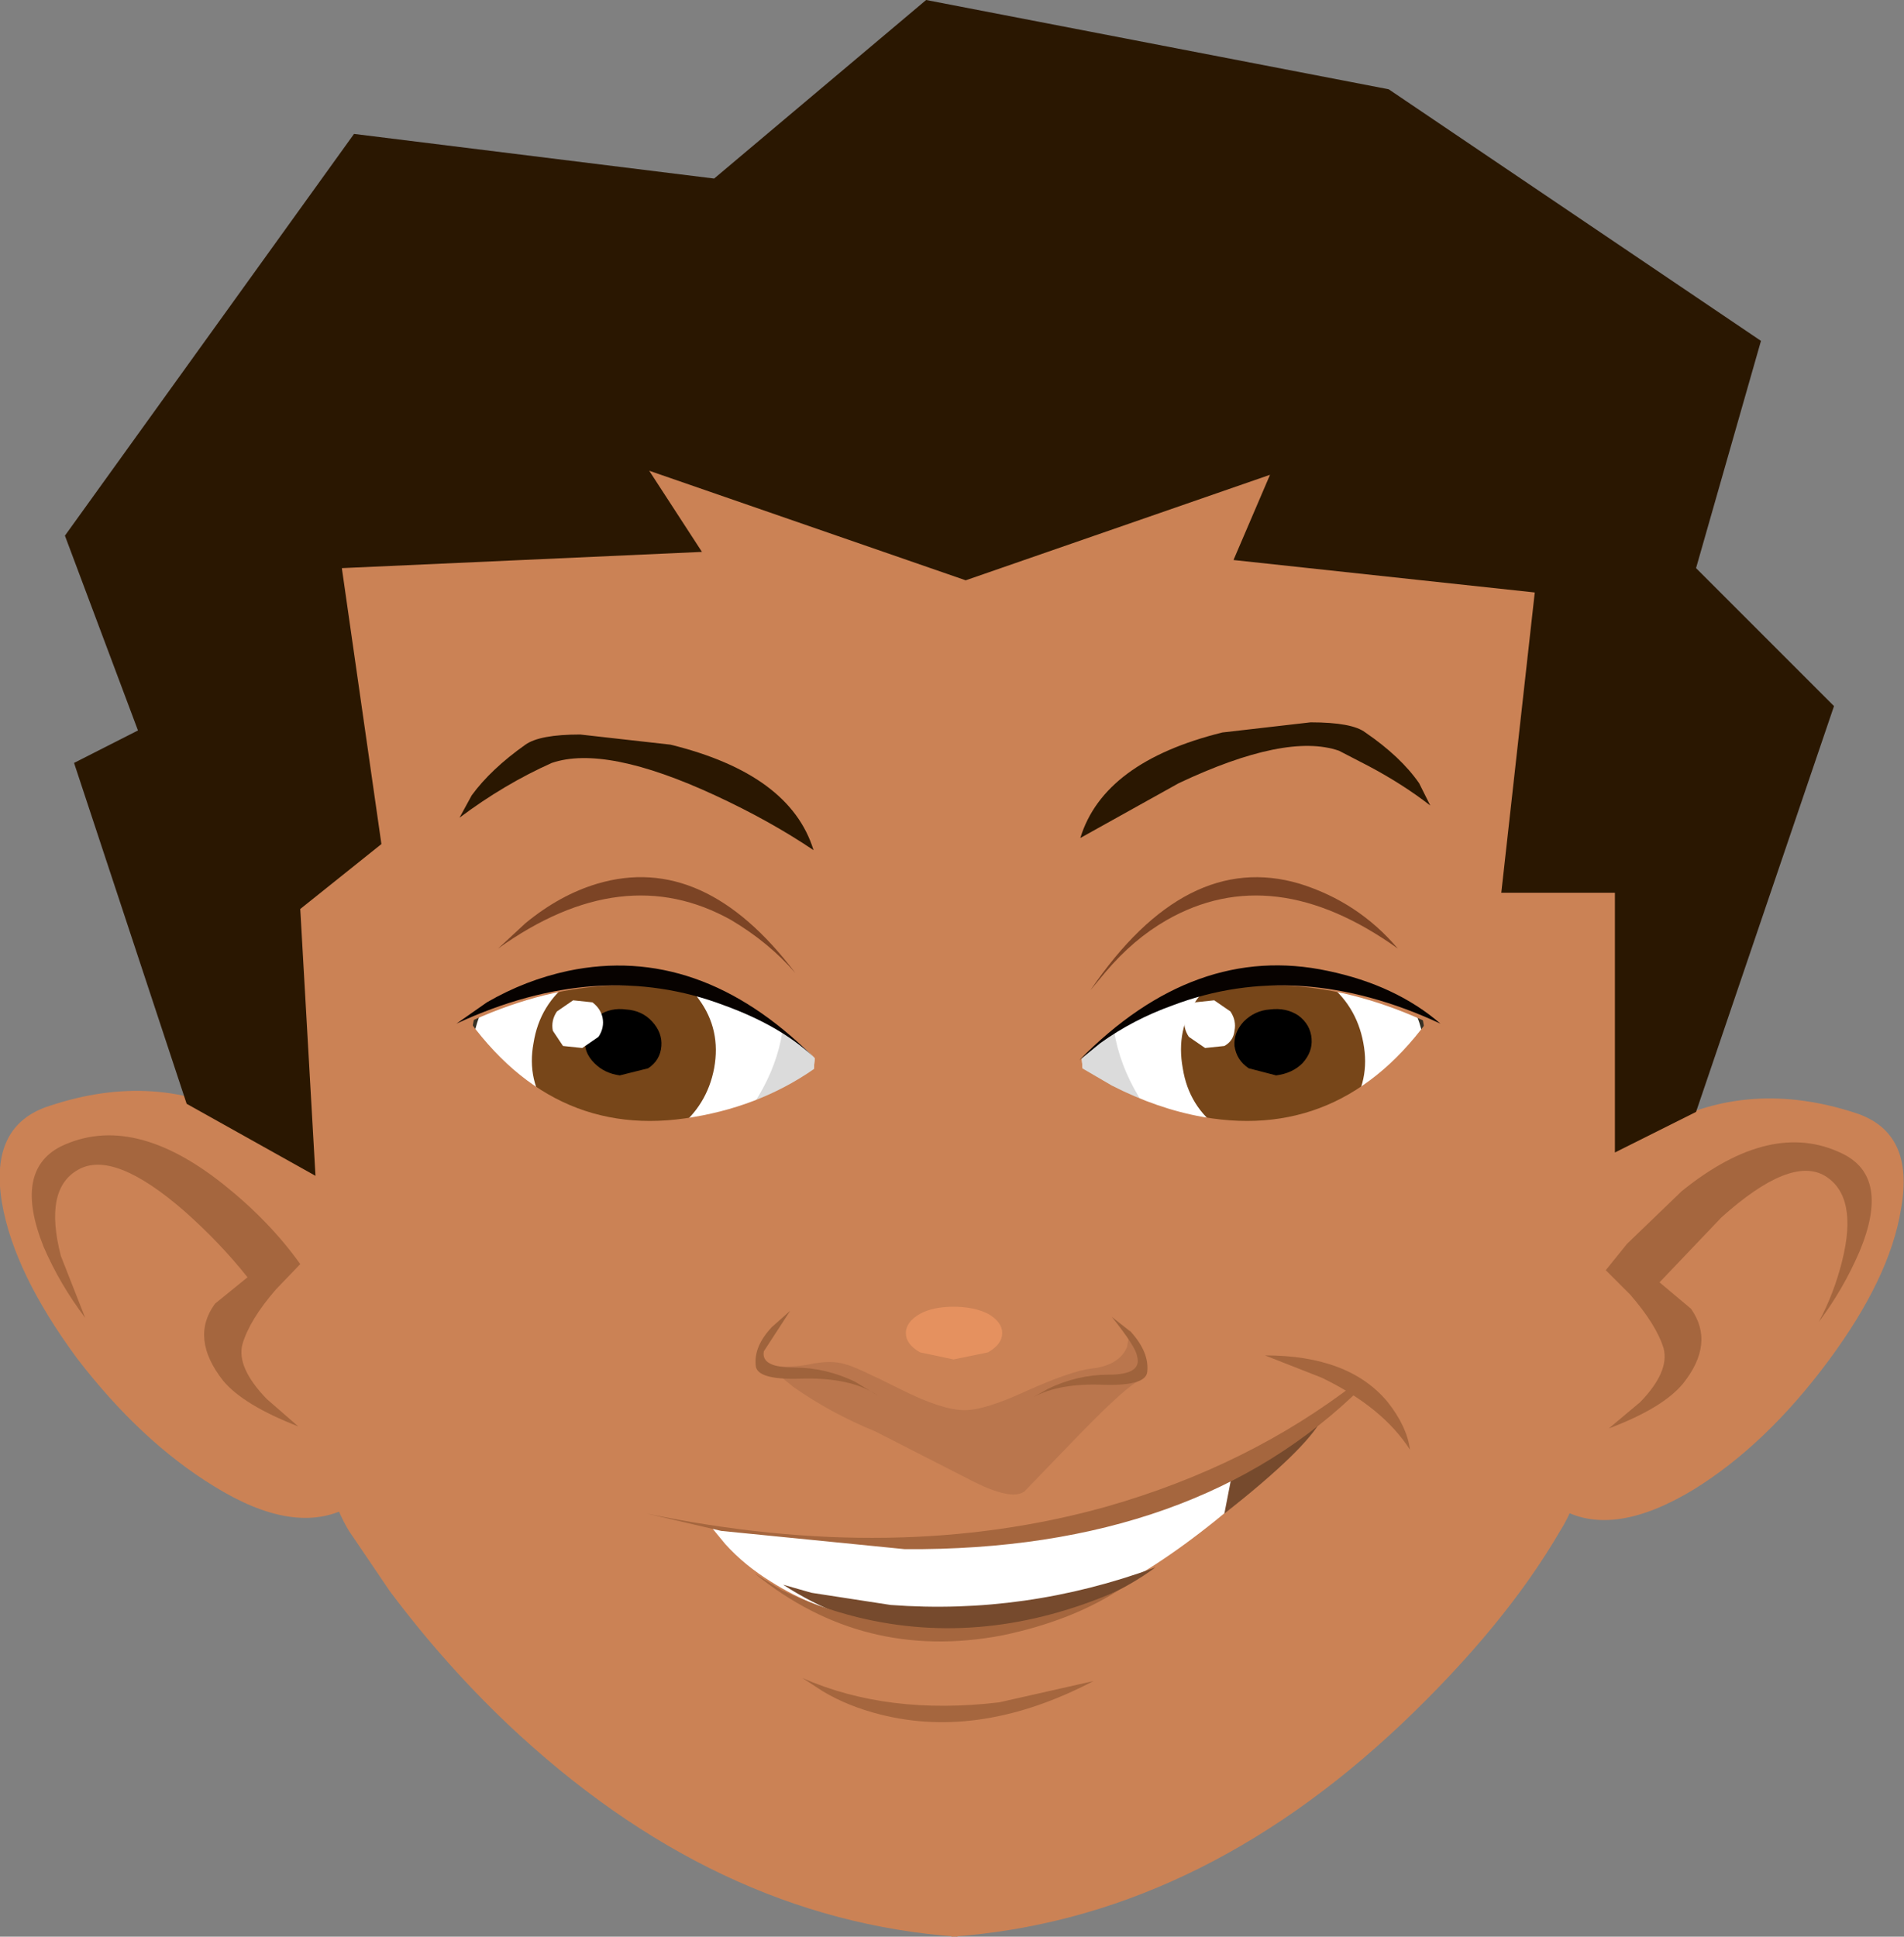 <?xml version="1.0" encoding="UTF-8" standalone="no"?>
<svg xmlns:xlink="http://www.w3.org/1999/xlink" height="95.45px" width="93.85px" xmlns="http://www.w3.org/2000/svg">
  <rect width="100%" height="100%" fill="#808080" stroke="none"/>
  <g transform="matrix(1.0, 0.0, 0.0, 1.0, 46.2, 21.35)">
    <path d="M34.5 20.4 Q34.5 31.4 24.45 39.25 14.4 47.05 0.15 47.05 -14.05 47.05 -24.1 39.25 -34.2 31.4 -34.2 20.4 -34.2 9.35 -24.1 1.55 -14.05 -6.25 0.15 -6.25 14.4 -6.25 24.45 1.55 34.5 9.35 34.5 20.4" fill="#cb8255" fill-rule="evenodd" stroke="none"/>
    <path d="M17.45 11.95 Q34.25 15.5 34.5 23.6 35.0 38.15 32.9 47.6 31.85 52.3 30.7 54.1 28.0 58.75 22.9 63.6 12.7 73.25 0.7 74.1 L0.7 10.05 5.95 10.35 17.45 11.95" fill="#cb8255" fill-rule="evenodd" stroke="none"/>
    <path d="M-15.75 11.95 Q-7.35 10.2 1.0 10.05 L1.0 74.1 Q-11.0 73.25 -21.2 63.6 -24.35 60.6 -27.0 57.05 L-29.0 54.1 Q-30.1 52.3 -31.15 47.6 -33.25 38.15 -32.8 23.6 -32.5 15.5 -15.75 11.95" fill="#cb8255" fill-rule="evenodd" stroke="none"/>
    <path d="M-8.45 45.9 Q-7.5 46.1 -6.35 45.9 -5.2 45.65 -4.5 45.9 -4.15 45.95 -1.75 47.15 0.25 48.15 1.35 48.15 2.35 48.15 4.4 47.2 6.65 46.2 7.6 46.1 8.95 45.95 9.35 45.05 L9.5 44.2 10.1 45.3 Q10.6 46.45 9.95 46.7 9.35 46.95 7.1 49.25 L4.3 52.15 Q3.65 52.65 1.55 51.55 L-3.05 49.2 Q-5.25 48.3 -7.1 47.0 L-8.45 45.9" fill="#ba764d" fill-rule="evenodd" stroke="none"/>
    <path d="M-6.1 27.9 Q-5.5 31.35 -7.5 34.4 -9.5 37.5 -13.0 38.4 -16.45 39.3 -19.35 37.5 -22.25 35.7 -22.9 32.3 -23.5 28.85 -21.5 25.8 -19.5 22.7 -16.0 21.8 -12.55 20.9 -9.65 22.7 -6.75 24.5 -6.1 27.9" fill="#363125" fill-rule="evenodd" stroke="none"/>
    <path d="M-6.2 28.8 Q-5.55 32.25 -7.55 35.3 -9.55 38.4 -13.05 39.3 -16.5 40.2 -19.4 38.4 -22.3 36.6 -22.9 33.2 -23.55 29.75 -21.55 26.7 -19.55 23.6 -16.1 22.7 -12.6 21.8 -9.7 23.6 -6.8 25.4 -6.2 28.8" fill="#ffffff" fill-rule="evenodd" stroke="none"/>
    <path d="M-6.2 28.8 Q-5.55 32.25 -7.55 35.3 -9.55 38.4 -13.05 39.3 -16.0 40.05 -18.65 38.85 -21.2 37.6 -22.4 34.95 -20.9 36.45 -18.85 37.05 -16.75 37.6 -14.55 37.05 -11.05 36.15 -9.05 33.05 -7.05 30.0 -7.7 26.6 L-8.2 24.8 Q-6.65 26.5 -6.2 28.8" fill="#dbdbdb" fill-rule="evenodd" stroke="none"/>
    <path d="M-11.75 27.9 Q-10.65 29.4 -11.0 31.3 -11.35 33.15 -12.85 34.3 -14.45 35.45 -16.25 35.15 -18.1 34.9 -19.15 33.4 -20.25 31.9 -19.9 30.05 -19.6 28.15 -18.05 27.0 -16.45 25.85 -14.65 26.15 -12.8 26.4 -11.75 27.9" fill="#774619" fill-rule="evenodd" stroke="none"/>
    <path d="M-13.6 30.2 Q-13.65 30.9 -14.25 31.3 L-15.65 31.65 Q-16.4 31.55 -16.9 31.05 -17.45 30.5 -17.35 29.85 -17.3 29.15 -16.7 28.7 -16.1 28.3 -15.35 28.4 -14.55 28.45 -14.05 29.0 -13.55 29.55 -13.6 30.2" fill="#000000" fill-rule="evenodd" stroke="none"/>
    <path d="M-16.5 28.8 Q-16.4 29.3 -16.7 29.75 L-17.5 30.3 -18.45 30.2 -18.95 29.45 Q-19.05 28.95 -18.75 28.5 L-17.95 27.95 -17.0 28.05 Q-16.6 28.35 -16.5 28.8" fill="#ffffff" fill-rule="evenodd" stroke="none"/>
    <path d="M-6.35 25.7 Q-5.7 28.8 -5.75 31.1 -7.45 29.2 -10.6 28.05 -17.0 25.8 -24.25 29.6 -20.8 23.85 -16.9 20.45 -9.0 13.75 -6.35 25.7" fill="#cb8255" fill-rule="evenodd" stroke="none"/>
    <path d="M-24.1 37.1 L-23.6 28.2 Q-19.15 34.95 -12.0 33.7 -8.45 33.1 -5.75 31.1 -4.45 34.35 -6.65 37.4 -7.75 38.95 -9.1 39.85 L-16.65 42.15 -24.1 37.1" fill="#cb8255" fill-rule="evenodd" stroke="none"/>
    <path d="M-22.2 28.05 Q-20.3 26.95 -18.2 26.5 -11.75 25.15 -6.15 30.7 -7.75 29.2 -10.5 28.2 -16.7 25.85 -23.7 29.1 L-22.2 28.05" fill="#070200" fill-rule="evenodd" stroke="none"/>
    <path d="M-7.0 26.6 Q-8.3 25.1 -10.15 24.0 -15.5 21.0 -21.65 25.4 L-20.3 24.15 Q-18.6 22.75 -16.75 22.2 -11.5 20.65 -7.0 26.6" fill="#7c4425" fill-rule="evenodd" stroke="none"/>
    <path d="M7.25 27.9 Q7.85 24.5 10.75 22.7 13.6 20.9 17.1 21.8 20.6 22.7 22.6 25.8 24.6 28.85 23.95 32.3 23.35 35.7 20.45 37.5 17.55 39.3 14.05 38.4 10.6 37.5 8.6 34.4 6.6 31.35 7.25 27.9" fill="#363125" fill-rule="evenodd" stroke="none"/>
    <path d="M7.25 28.8 Q7.9 25.4 10.8 23.6 13.7 21.8 17.15 22.7 20.65 23.6 22.6 26.7 24.65 29.75 24.0 33.2 23.4 36.6 20.5 38.4 17.6 40.2 14.15 39.3 10.65 38.4 8.65 35.3 6.65 32.25 7.25 28.8" fill="#ffffff" fill-rule="evenodd" stroke="none"/>
    <path d="M7.25 28.8 Q7.7 26.5 9.3 24.8 8.95 25.65 8.75 26.6 8.15 30.0 10.15 33.05 12.15 36.15 15.65 37.05 17.85 37.6 19.95 37.05 22.0 36.45 23.45 34.95 22.3 37.6 19.75 38.85 17.1 40.05 14.15 39.3 10.65 38.4 8.65 35.3 6.65 32.25 7.25 28.8" fill="#dbdbdb" fill-rule="evenodd" stroke="none"/>
    <path d="M12.8 27.9 Q13.9 26.4 15.75 26.15 17.6 25.85 19.1 27.0 20.65 28.15 21.0 30.05 21.35 31.9 20.3 33.4 19.2 34.9 17.35 35.15 15.5 35.45 13.95 34.3 12.4 33.2 12.1 31.3 11.75 29.4 12.8 27.9" fill="#774619" fill-rule="evenodd" stroke="none"/>
    <path d="M14.65 30.2 Q14.6 29.55 15.1 29.0 15.65 28.45 16.4 28.4 17.2 28.3 17.8 28.7 18.4 29.15 18.45 29.85 18.5 30.5 18.0 31.05 17.5 31.55 16.7 31.65 L15.35 31.3 Q14.75 30.9 14.65 30.2" fill="#000000" fill-rule="evenodd" stroke="none"/>
    <path d="M12.2 28.8 Q12.25 28.35 12.7 28.05 L13.65 27.95 14.45 28.5 Q14.75 28.95 14.65 29.45 14.6 29.95 14.15 30.2 L13.2 30.3 12.4 29.75 Q12.1 29.3 12.2 28.8" fill="#ffffff" fill-rule="evenodd" stroke="none"/>
    <path d="M7.45 25.7 Q10.1 13.75 17.95 20.45 21.95 23.85 25.3 29.6 18.05 25.8 11.7 28.05 9.7 28.8 8.05 30.0 L6.8 31.1 Q6.8 28.8 7.45 25.7" fill="#cb8255" fill-rule="evenodd" stroke="none"/>
    <path d="M6.8 31.1 L8.6 32.15 Q10.85 33.3 13.1 33.7 20.25 34.95 24.7 28.2 L25.25 37.1 17.75 42.15 10.2 39.85 Q8.85 38.95 7.75 37.4 5.55 34.35 6.8 31.1" fill="#cb8255" fill-rule="evenodd" stroke="none"/>
    <path d="M7.0 30.9 Q12.7 25.1 19.25 26.5 22.6 27.2 24.8 29.1 17.8 25.85 11.6 28.2 9.65 28.9 8.05 30.05 L7.0 30.9" fill="#070200" fill-rule="evenodd" stroke="none"/>
    <path d="M7.55 27.45 Q12.25 20.55 17.85 22.2 20.75 23.1 22.7 25.4 16.55 21.0 11.3 24.0 9.65 24.95 8.3 26.55 L7.55 27.45" fill="#7c4425" fill-rule="evenodd" stroke="none"/>
    <path d="M-43.75 33.15 Q-38.5 31.4 -34.05 33.8 -31.85 35.0 -30.65 36.6 L-29.35 38.6 Q-27.9 41.05 -27.05 43.3 -24.4 50.5 -29.05 52.95 -31.7 54.35 -35.65 51.9 -39.25 49.7 -42.4 45.6 -45.5 41.4 -46.1 37.95 -46.75 34.1 -43.75 33.15" fill="#cb8255" fill-rule="evenodd" stroke="none"/>
    <path d="M45.25 33.5 Q48.2 34.45 47.5 38.25 46.95 41.65 43.9 45.75 40.85 49.85 37.3 52.05 33.35 54.45 30.8 53.05 26.2 50.6 28.8 43.5 29.6 41.3 31.05 38.85 L32.35 36.9 33.2 36.0 Q34.3 34.9 35.65 34.15 40.05 31.8 45.25 33.5" fill="#cb8255" fill-rule="evenodd" stroke="none"/>
    <path d="M-22.95 17.85 Q-22.0 16.55 -20.3 15.35 -19.6 14.85 -17.6 14.85 L-13.15 15.35 Q-7.25 16.8 -6.1 20.55 -8.25 19.1 -10.95 17.85 -16.35 15.35 -19.0 16.25 -21.35 17.3 -23.55 18.95 L-22.95 17.85" fill="#2a1701" fill-rule="evenodd" stroke="none"/>
    <path d="M-43.2 35.15 Q-39.65 33.45 -35.15 37.05 -32.9 38.85 -31.4 40.95 L-32.6 42.2 Q-33.9 43.7 -34.25 44.9 -34.55 46.05 -33.05 47.6 L-31.5 48.95 Q-34.2 47.9 -35.2 46.7 -36.85 44.6 -35.6 42.9 L-34.0 41.6 Q-35.35 39.9 -37.1 38.35 -40.6 35.3 -42.35 36.3 -44.05 37.25 -43.2 40.55 L-42.0 43.6 Q-43.25 41.95 -44.05 40.1 -45.55 36.35 -43.2 35.15" fill="#a5663e" fill-rule="evenodd" stroke="none"/>
    <path d="M44.6 35.5 Q47.0 36.65 45.45 40.35 44.65 42.2 43.45 43.8 44.2 42.4 44.6 40.8 45.4 37.6 43.75 36.6 42.05 35.6 38.65 38.65 L35.6 41.85 37.15 43.15 Q38.35 44.85 36.75 46.85 35.75 48.05 33.1 49.05 L34.65 47.75 Q36.1 46.25 35.8 45.1 35.45 43.95 34.15 42.45 L32.95 41.25 34.0 39.95 36.7 37.35 Q41.1 33.8 44.6 35.5" fill="#a5663e" fill-rule="evenodd" stroke="none"/>
    <path d="M-7.25 43.25 L-8.55 45.25 Q-8.7 46.05 -7.05 46.05 -5.5 46.05 -4.05 46.75 L-2.9 47.45 Q-4.25 46.5 -6.85 46.6 -8.9 46.65 -8.95 45.95 -9.05 45.0 -8.15 44.05 L-7.25 43.25" fill="#9f633c" fill-rule="evenodd" stroke="none"/>
    <path d="M9.55 44.3 Q10.45 45.3 10.35 46.25 10.3 46.95 8.25 46.9 6.05 46.8 4.75 47.5 L5.45 47.1 Q6.9 46.4 8.45 46.4 10.1 46.4 9.85 45.5 9.8 45.05 8.6 43.55 L9.55 44.3" fill="#9f633c" fill-rule="evenodd" stroke="none"/>
    <path d="M0.8 43.05 Q1.8 43.05 2.5 43.4 3.2 43.8 3.2 44.35 3.2 44.9 2.5 45.3 L0.8 45.65 -0.85 45.3 Q-1.55 44.9 -1.55 44.35 -1.55 43.8 -0.85 43.4 -0.2 43.05 0.8 43.05" fill="#e5915f" fill-rule="evenodd" stroke="none"/>
    <path d="M23.75 17.25 L24.3 18.35 Q22.95 17.3 21.25 16.4 L19.8 15.65 Q17.2 14.75 11.9 17.25 L7.05 19.95 Q8.2 16.2 14.05 14.75 L18.4 14.25 Q20.45 14.25 21.1 14.75 22.85 15.95 23.75 17.25" fill="#2a1701" fill-rule="evenodd" stroke="none"/>
    <path d="M-8.2 56.6 Q-9.5 55.8 -10.45 54.75 L-11.15 53.9 Q0.95 55.65 11.15 52.3 16.3 50.65 18.95 48.6 16.75 51.15 13.7 53.6 7.55 58.55 2.6 58.85 -3.95 59.3 -8.2 56.6" fill="#ffffff" fill-rule="evenodd" stroke="none"/>
    <path d="M-2.3 57.75 Q4.35 58.25 10.75 55.9 8.45 57.6 4.95 58.5 -2.0 60.4 -7.6 56.75 L-6.2 57.15 -2.3 57.75" fill="#764a2d" fill-rule="evenodd" stroke="none"/>
    <path d="M14.5 51.45 L18.95 48.6 Q18.15 50.1 14.15 53.25 L14.5 51.45" fill="#764a2d" fill-rule="evenodd" stroke="none"/>
    <path d="M-1.6 55.0 L-10.65 54.1 -14.3 53.25 Q-2.0 55.8 8.35 52.9 15.35 50.9 20.65 46.8 L21.0 46.95 Q12.8 55.1 -1.6 55.0" fill="#a5663e" fill-rule="evenodd" stroke="none"/>
    <path d="M40.6 -4.55 L37.4 6.65 44.2 13.45 37.4 33.45 33.4 35.45 33.4 22.65 27.8 22.65 29.45 7.85 14.6 6.25 16.4 2.05 1.4 7.25 -14.2 1.85 -11.6 5.85 -29.35 6.65 -27.4 20.25 -31.4 23.45 -30.65 36.6 -37.0 33.05 -42.55 16.25 -39.4 14.65 -43.0 5.05 -28.75 -14.75 -11.0 -12.55 -0.55 -21.35 22.25 -16.95 40.6 -4.55" fill="#2a1701" fill-rule="evenodd" stroke="none"/>
    <path d="M-2.8 63.15 Q-4.4 62.75 -5.65 62.0 L-6.65 61.35 Q-2.45 63.2 3.05 62.55 L7.7 61.5 Q2.15 64.4 -2.8 63.15" fill="#a5663e" fill-rule="evenodd" stroke="none"/>
    <path d="M-3.95 58.35 Q2.35 59.9 8.9 57.05 6.55 58.55 3.2 59.25 -3.65 60.55 -9.0 56.2 L-7.7 57.0 Q-5.95 57.85 -3.95 58.35" fill="#a5663e" fill-rule="evenodd" stroke="none"/>
    <path d="M16.15 45.45 Q20.3 45.45 22.2 47.75 23.15 48.95 23.3 50.1 21.95 48.0 18.95 46.55 L16.15 45.45" fill="#a5663e" fill-rule="evenodd" stroke="none"/>
  </g>
</svg>
